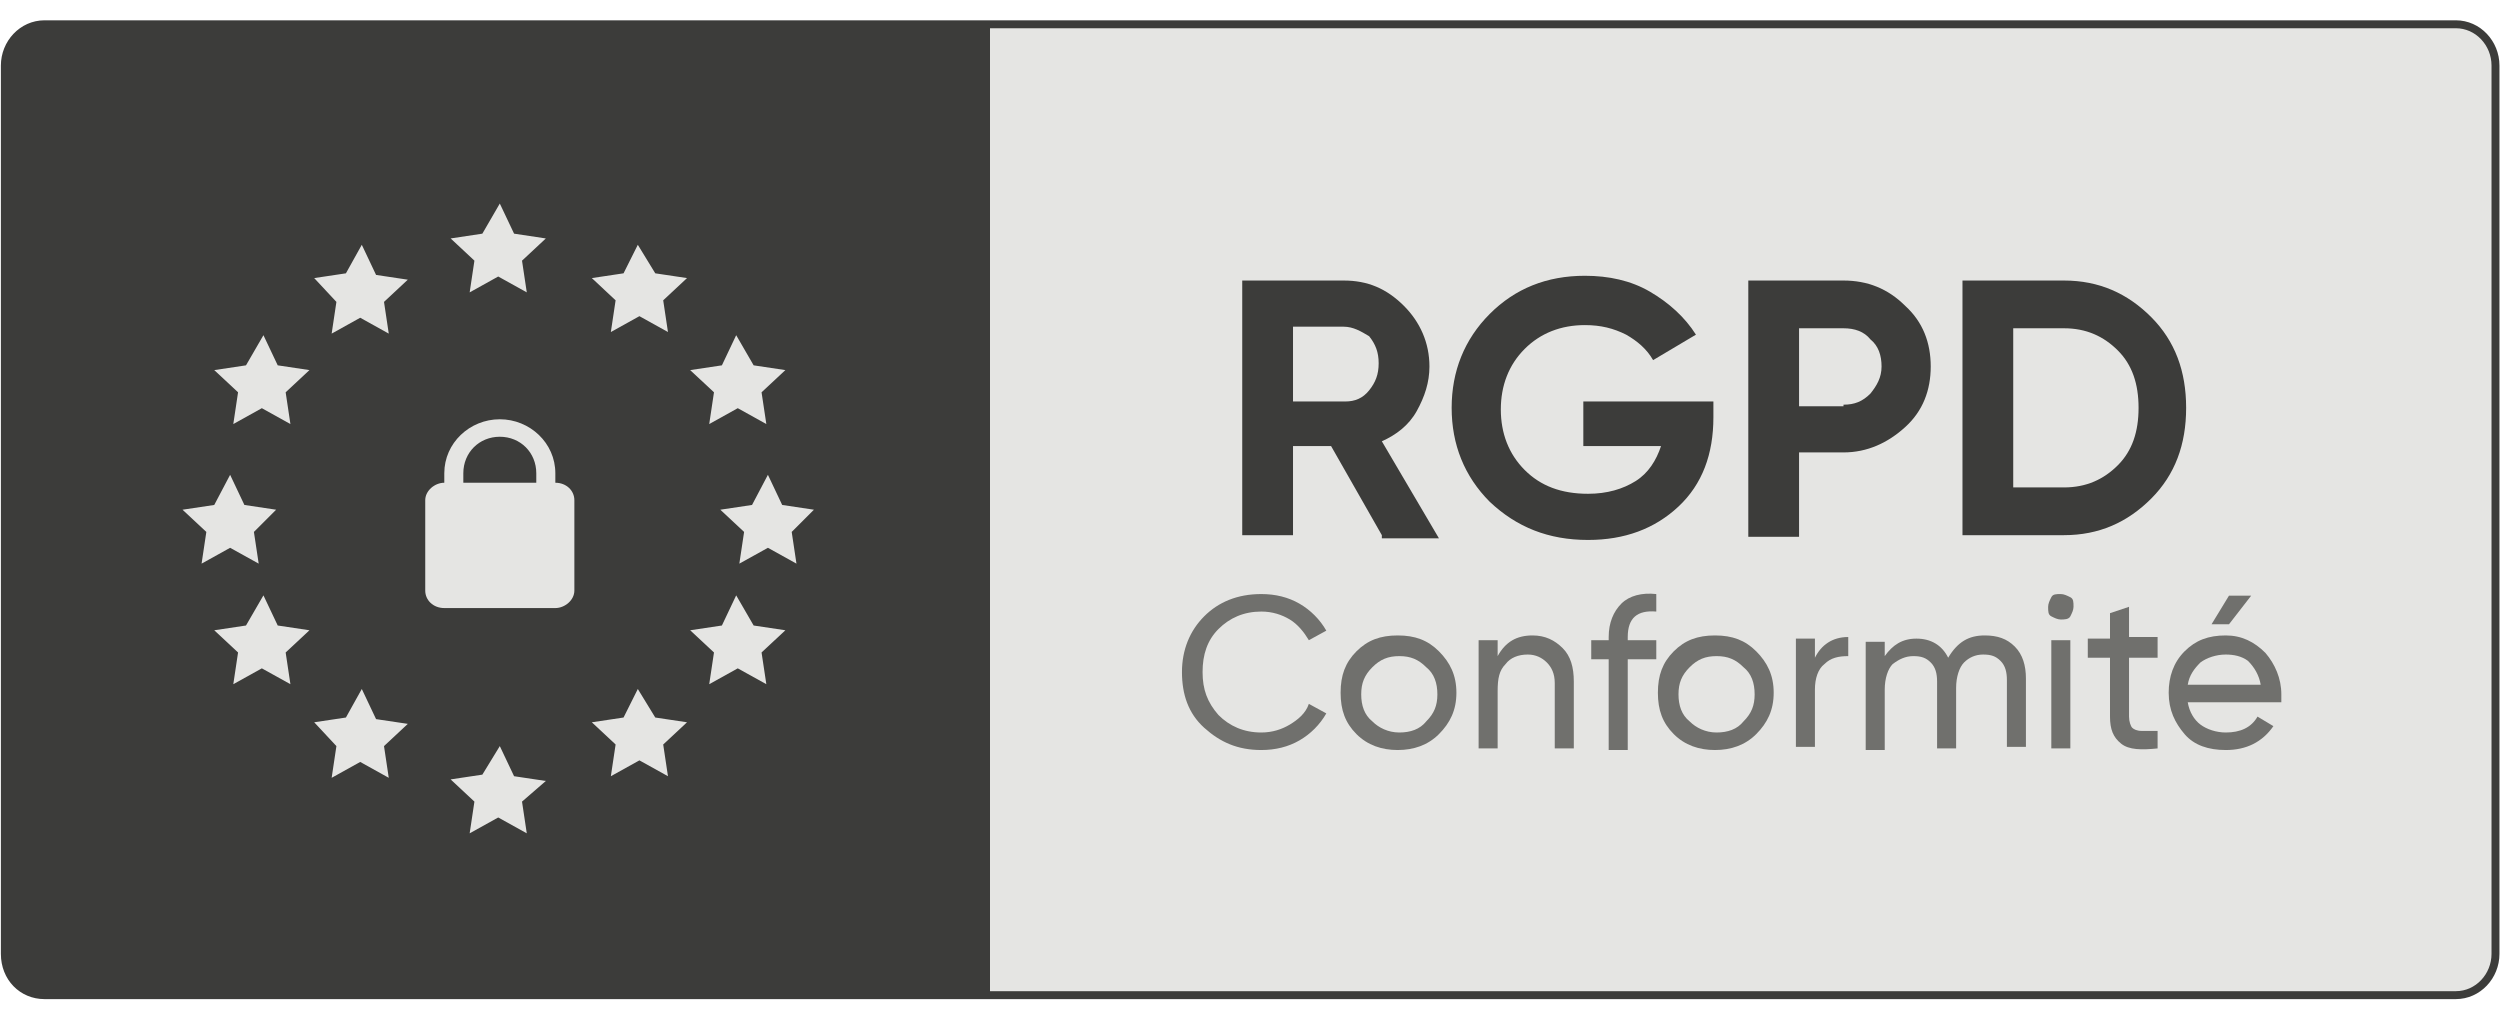 <?xml version="1.0" encoding="UTF-8"?> <svg xmlns="http://www.w3.org/2000/svg" width="103" height="42" viewBox="0 0 103 42" fill="none"><path d="M101.18 1H1.834C0.919 1 0.2 1.784 0.2 2.699V39.301C0.2 40.281 0.919 41 1.834 41H101.18C102.095 41 102.814 40.216 102.814 39.301V2.699C102.814 1.784 102.095 1 101.18 1Z" fill="#E5E5E3" stroke="#3C3C3A" stroke-width="0.327" stroke-miterlimit="10"></path><path d="M1.965 1H40.788V41H1.965C0.984 41 0.2 40.216 0.2 39.301V2.699C0.2 1.784 0.984 1 1.965 1Z" fill="#3C3C3A"></path><path d="M20.592 8.386L21.18 9.627L22.488 9.824L21.507 10.739L21.703 12.046L20.527 11.392L19.35 12.046L19.546 10.739L18.566 9.824L19.873 9.627L20.592 8.386ZM14.906 10.085L15.494 11.327L16.801 11.523L15.821 12.438L16.017 13.745L14.841 13.091L13.664 13.745L13.86 12.438L12.945 11.457L14.252 11.261L14.906 10.085ZM10.854 13.81L11.442 15.052L12.749 15.248L11.769 16.163L11.965 17.471L10.788 16.817L9.612 17.471L9.808 16.163L8.827 15.248L10.135 15.052L10.854 13.81ZM26.278 10.085L25.69 11.261L24.383 11.457L25.363 12.373L25.167 13.68L26.344 13.026L27.52 13.68L27.324 12.373L28.305 11.457L26.997 11.261L26.278 10.085ZM14.906 28.386L15.494 29.628L16.801 29.823L15.821 30.739L16.017 32.046L14.841 31.392L13.664 32.046L13.86 30.739L12.945 29.758L14.252 29.562L14.906 28.386ZM26.278 28.386L25.69 29.562L24.383 29.758L25.363 30.673L25.167 31.98L26.344 31.327L27.52 31.98L27.324 30.673L28.305 29.758L26.997 29.562L26.278 28.386ZM30.331 13.81L29.742 15.052L28.435 15.248L29.416 16.163L29.22 17.471L30.396 16.817L31.573 17.471L31.376 16.163L32.357 15.248L31.05 15.052L30.331 13.81ZM10.854 24.529L11.442 25.771L12.749 25.967L11.769 26.882L11.965 28.189L10.788 27.536L9.612 28.189L9.808 26.882L8.827 25.967L10.135 25.771L10.854 24.529ZM30.331 24.529L29.742 25.771L28.435 25.967L29.416 26.882L29.22 28.189L30.396 27.536L31.573 28.189L31.376 26.882L32.357 25.967L31.05 25.771L30.331 24.529ZM31.638 19.562L32.226 20.804L33.533 21L32.618 21.915L32.814 23.222L31.638 22.569L30.461 23.222L30.657 21.915L29.677 21L30.984 20.804L31.638 19.562ZM9.481 19.562L10.069 20.804L11.376 21L10.461 21.915L10.658 23.222L9.481 22.569L8.305 23.222L8.501 21.915L7.52 21L8.827 20.804L9.481 19.562ZM20.592 30.739L21.18 31.98L22.488 32.176L21.507 33.026L21.703 34.333L20.527 33.68L19.35 34.333L19.546 33.026L18.566 32.111L19.873 31.915L20.592 30.739Z" fill="#E5E5E3"></path><path d="M20.592 17.274C19.35 17.274 18.305 18.255 18.305 19.497V19.889C17.912 19.889 17.52 20.216 17.52 20.608V24.333C17.52 24.726 17.847 25.052 18.305 25.052H22.88C23.272 25.052 23.664 24.726 23.664 24.333V20.608C23.664 20.216 23.337 19.889 22.88 19.889V19.497C22.88 18.255 21.834 17.274 20.592 17.274ZM20.592 17.994C21.442 17.994 22.095 18.647 22.095 19.497V19.889H19.089V19.497C19.089 18.647 19.742 17.994 20.592 17.994ZM19.089 22.111C19.285 22.111 19.481 22.307 19.481 22.503C19.481 22.699 19.285 22.895 19.089 22.895C18.893 22.895 18.697 22.699 18.697 22.503C18.697 22.242 18.827 22.111 19.089 22.111ZM20.592 22.111C20.788 22.111 20.984 22.307 20.984 22.503C20.984 22.699 20.788 22.895 20.592 22.895C20.396 22.895 20.2 22.699 20.2 22.503C20.2 22.242 20.396 22.111 20.592 22.111ZM22.095 22.111C22.291 22.111 22.488 22.307 22.488 22.503C22.488 22.699 22.291 22.895 22.095 22.895C21.899 22.895 21.703 22.699 21.703 22.503C21.703 22.242 21.899 22.111 22.095 22.111Z" fill="#E5E5E3"></path><path d="M22.88 21.327H18.305V23.549H22.88V21.327Z" fill="#E5E5E3"></path><path d="M56.932 22.049L54.84 18.377H53.272V22.049H51.18V11.558H55.363C56.344 11.558 57.128 11.886 57.847 12.607C58.501 13.263 58.893 14.116 58.893 15.099C58.893 15.755 58.697 16.345 58.37 16.935C58.043 17.525 57.52 17.918 56.932 18.181L59.285 22.18H56.932V22.049ZM53.272 13.46V16.541H55.429C55.821 16.541 56.148 16.41 56.409 16.082C56.671 15.755 56.801 15.427 56.801 14.968C56.801 14.509 56.671 14.181 56.409 13.853C56.082 13.656 55.755 13.46 55.363 13.46H53.272Z" fill="#3C3C3A"></path><path d="M70.592 16.41V17.197C70.592 18.705 70.135 19.951 69.154 20.869C68.174 21.787 66.932 22.246 65.429 22.246C63.795 22.246 62.487 21.721 61.376 20.672C60.331 19.623 59.808 18.312 59.808 16.804C59.808 15.296 60.331 13.984 61.376 12.935C62.422 11.886 63.729 11.362 65.298 11.362C66.278 11.362 67.193 11.558 67.978 12.017C68.762 12.476 69.416 13.066 69.873 13.788L68.108 14.837C67.847 14.378 67.455 14.05 66.997 13.788C66.474 13.525 65.951 13.394 65.298 13.394C64.317 13.394 63.468 13.722 62.814 14.378C62.161 15.033 61.834 15.886 61.834 16.869C61.834 17.853 62.161 18.705 62.814 19.361C63.468 20.017 64.317 20.344 65.429 20.344C66.213 20.344 66.867 20.148 67.389 19.82C67.912 19.492 68.239 18.968 68.435 18.377H65.233V16.541H70.592V16.41Z" fill="#3C3C3A"></path><path d="M75.952 11.558C76.932 11.558 77.782 11.886 78.501 12.607C79.22 13.263 79.546 14.116 79.546 15.099C79.546 16.082 79.22 16.935 78.501 17.59C77.782 18.246 76.932 18.64 75.952 18.64H74.121V22.115H72.03V11.558H75.952ZM75.952 16.673C76.409 16.673 76.736 16.541 77.063 16.214C77.324 15.886 77.52 15.558 77.52 15.099C77.52 14.64 77.389 14.247 77.063 13.984C76.801 13.656 76.409 13.525 75.952 13.525H74.121V16.738H75.952V16.673Z" fill="#3C3C3A"></path><path d="M85.037 11.558C86.475 11.558 87.651 12.083 88.631 13.066C89.612 14.05 90.069 15.296 90.069 16.804C90.069 18.312 89.612 19.558 88.631 20.541C87.651 21.524 86.475 22.049 85.037 22.049H80.854V11.558H85.037ZM85.037 20.082C85.952 20.082 86.671 19.754 87.259 19.164C87.847 18.574 88.109 17.787 88.109 16.804C88.109 15.82 87.847 15.033 87.259 14.443C86.671 13.853 85.952 13.525 85.037 13.525H82.945V20.082H85.037Z" fill="#3C3C3A"></path><path d="M51.965 30.901C50.984 30.901 50.265 30.573 49.612 29.983C48.958 29.392 48.697 28.606 48.697 27.688C48.697 26.77 49.023 25.983 49.612 25.393C50.2 24.803 50.984 24.475 51.965 24.475C52.553 24.475 53.076 24.606 53.533 24.868C53.991 25.131 54.383 25.524 54.644 25.983L53.925 26.376C53.729 26.049 53.468 25.721 53.141 25.524C52.814 25.327 52.422 25.196 51.965 25.196C51.246 25.196 50.657 25.459 50.2 25.917C49.742 26.376 49.546 26.966 49.546 27.688C49.546 28.409 49.742 28.933 50.2 29.458C50.657 29.917 51.246 30.179 51.965 30.179C52.422 30.179 52.814 30.048 53.141 29.852C53.468 29.655 53.795 29.392 53.925 28.999L54.644 29.392C54.383 29.852 53.991 30.245 53.533 30.507C53.076 30.769 52.553 30.901 51.965 30.901Z" fill="#70706D"></path><path d="M59.285 30.245C58.827 30.704 58.239 30.901 57.586 30.901C56.932 30.901 56.344 30.704 55.886 30.245C55.429 29.786 55.233 29.262 55.233 28.54C55.233 27.819 55.429 27.294 55.886 26.835C56.344 26.377 56.867 26.18 57.586 26.18C58.305 26.18 58.827 26.377 59.285 26.835C59.742 27.294 60.004 27.819 60.004 28.54C60.004 29.262 59.742 29.786 59.285 30.245ZM57.651 30.179C58.108 30.179 58.501 30.048 58.762 29.72C59.089 29.393 59.22 29.065 59.22 28.606C59.22 28.147 59.089 27.753 58.762 27.491C58.435 27.163 58.108 27.032 57.651 27.032C57.194 27.032 56.867 27.163 56.54 27.491C56.213 27.819 56.082 28.147 56.082 28.606C56.082 29.065 56.213 29.458 56.54 29.72C56.801 29.983 57.194 30.179 57.651 30.179Z" fill="#70706D"></path><path d="M63.141 26.18C63.664 26.18 64.056 26.377 64.383 26.704C64.71 27.032 64.841 27.491 64.841 28.081V30.835H64.056V28.147C64.056 27.753 63.925 27.491 63.729 27.294C63.533 27.098 63.272 26.967 62.945 26.967C62.553 26.967 62.226 27.098 62.03 27.36C61.769 27.622 61.703 27.95 61.703 28.475V30.835H60.919V26.377H61.703V27.032C62.03 26.442 62.487 26.18 63.141 26.18Z" fill="#70706D"></path><path d="M68.239 25.196C67.455 25.131 67.063 25.459 67.063 26.245V26.377H68.239V27.163H67.063V30.901H66.278V27.163H65.559V26.377H66.278V26.245C66.278 25.655 66.475 25.196 66.801 24.868C67.128 24.541 67.651 24.409 68.239 24.475V25.196Z" fill="#70706D"></path><path d="M72.357 30.245C71.899 30.704 71.311 30.901 70.657 30.901C70.004 30.901 69.416 30.704 68.958 30.245C68.501 29.786 68.305 29.262 68.305 28.54C68.305 27.819 68.501 27.294 68.958 26.835C69.416 26.377 69.939 26.18 70.657 26.18C71.376 26.18 71.899 26.377 72.357 26.835C72.814 27.294 73.076 27.819 73.076 28.54C73.076 29.262 72.814 29.786 72.357 30.245ZM70.723 30.179C71.18 30.179 71.573 30.048 71.834 29.72C72.161 29.393 72.291 29.065 72.291 28.606C72.291 28.147 72.161 27.753 71.834 27.491C71.507 27.163 71.18 27.032 70.723 27.032C70.265 27.032 69.939 27.163 69.612 27.491C69.285 27.819 69.154 28.147 69.154 28.606C69.154 29.065 69.285 29.458 69.612 29.72C69.873 29.983 70.265 30.179 70.723 30.179Z" fill="#70706D"></path><path d="M74.775 27.098C75.037 26.573 75.494 26.245 76.148 26.245V27.032C75.755 27.032 75.429 27.098 75.167 27.36C74.906 27.557 74.775 27.95 74.775 28.409V30.77H73.991V26.311H74.775V27.098Z" fill="#70706D"></path><path d="M81.769 26.18C82.291 26.18 82.684 26.311 83.01 26.639C83.337 26.967 83.468 27.426 83.468 27.95V30.77H82.684V28.016C82.684 27.688 82.618 27.426 82.422 27.229C82.226 27.032 82.03 26.967 81.703 26.967C81.376 26.967 81.115 27.098 80.919 27.294C80.723 27.491 80.592 27.885 80.592 28.343V30.835H79.808V28.081C79.808 27.753 79.743 27.491 79.546 27.294C79.35 27.098 79.154 27.032 78.828 27.032C78.501 27.032 78.239 27.163 77.978 27.36C77.782 27.557 77.651 27.95 77.651 28.409V30.901H76.867V26.442H77.651V27.032C77.978 26.573 78.37 26.311 78.958 26.311C79.546 26.311 80.004 26.573 80.265 27.098C80.657 26.442 81.115 26.18 81.769 26.18Z" fill="#70706D"></path><path d="M84.906 25.524C84.775 25.524 84.644 25.459 84.514 25.393C84.383 25.327 84.383 25.196 84.383 25C84.383 24.868 84.448 24.737 84.514 24.606C84.579 24.475 84.71 24.475 84.906 24.475C85.037 24.475 85.167 24.541 85.298 24.606C85.429 24.672 85.429 24.803 85.429 25C85.429 25.131 85.363 25.262 85.298 25.393C85.233 25.524 85.037 25.524 84.906 25.524ZM84.514 30.835V26.376H85.298V30.835H84.514Z" fill="#70706D"></path><path d="M88.893 27.098H87.716V29.524C87.716 29.721 87.782 29.917 87.847 29.983C87.912 30.048 88.043 30.114 88.239 30.114C88.435 30.114 88.632 30.114 88.893 30.114V30.835C88.239 30.901 87.716 30.901 87.39 30.638C87.063 30.376 86.932 30.048 86.932 29.524V27.098H86.017V26.311H86.932V25.262L87.716 25V26.245H88.893V27.098Z" fill="#70706D"></path><path d="M90.135 28.934C90.2 29.327 90.396 29.655 90.657 29.852C90.919 30.048 91.311 30.179 91.703 30.179C92.291 30.179 92.749 29.983 93.01 29.524L93.664 29.917C93.207 30.573 92.553 30.901 91.703 30.901C90.984 30.901 90.396 30.704 90.004 30.245C89.612 29.786 89.35 29.262 89.35 28.54C89.35 27.885 89.546 27.294 90.004 26.835C90.461 26.377 90.984 26.18 91.703 26.18C92.357 26.18 92.88 26.442 93.337 26.901C93.729 27.36 93.991 27.95 93.991 28.606C93.991 28.737 93.991 28.868 93.991 28.934H90.135ZM91.703 26.967C91.311 26.967 90.919 27.098 90.657 27.294C90.396 27.557 90.2 27.819 90.135 28.212H93.141C93.076 27.819 92.88 27.491 92.618 27.229C92.357 27.032 92.03 26.967 91.703 26.967ZM92.749 24.541L91.834 25.721H91.115L91.834 24.541H92.749Z" fill="#70706D"></path></svg> 